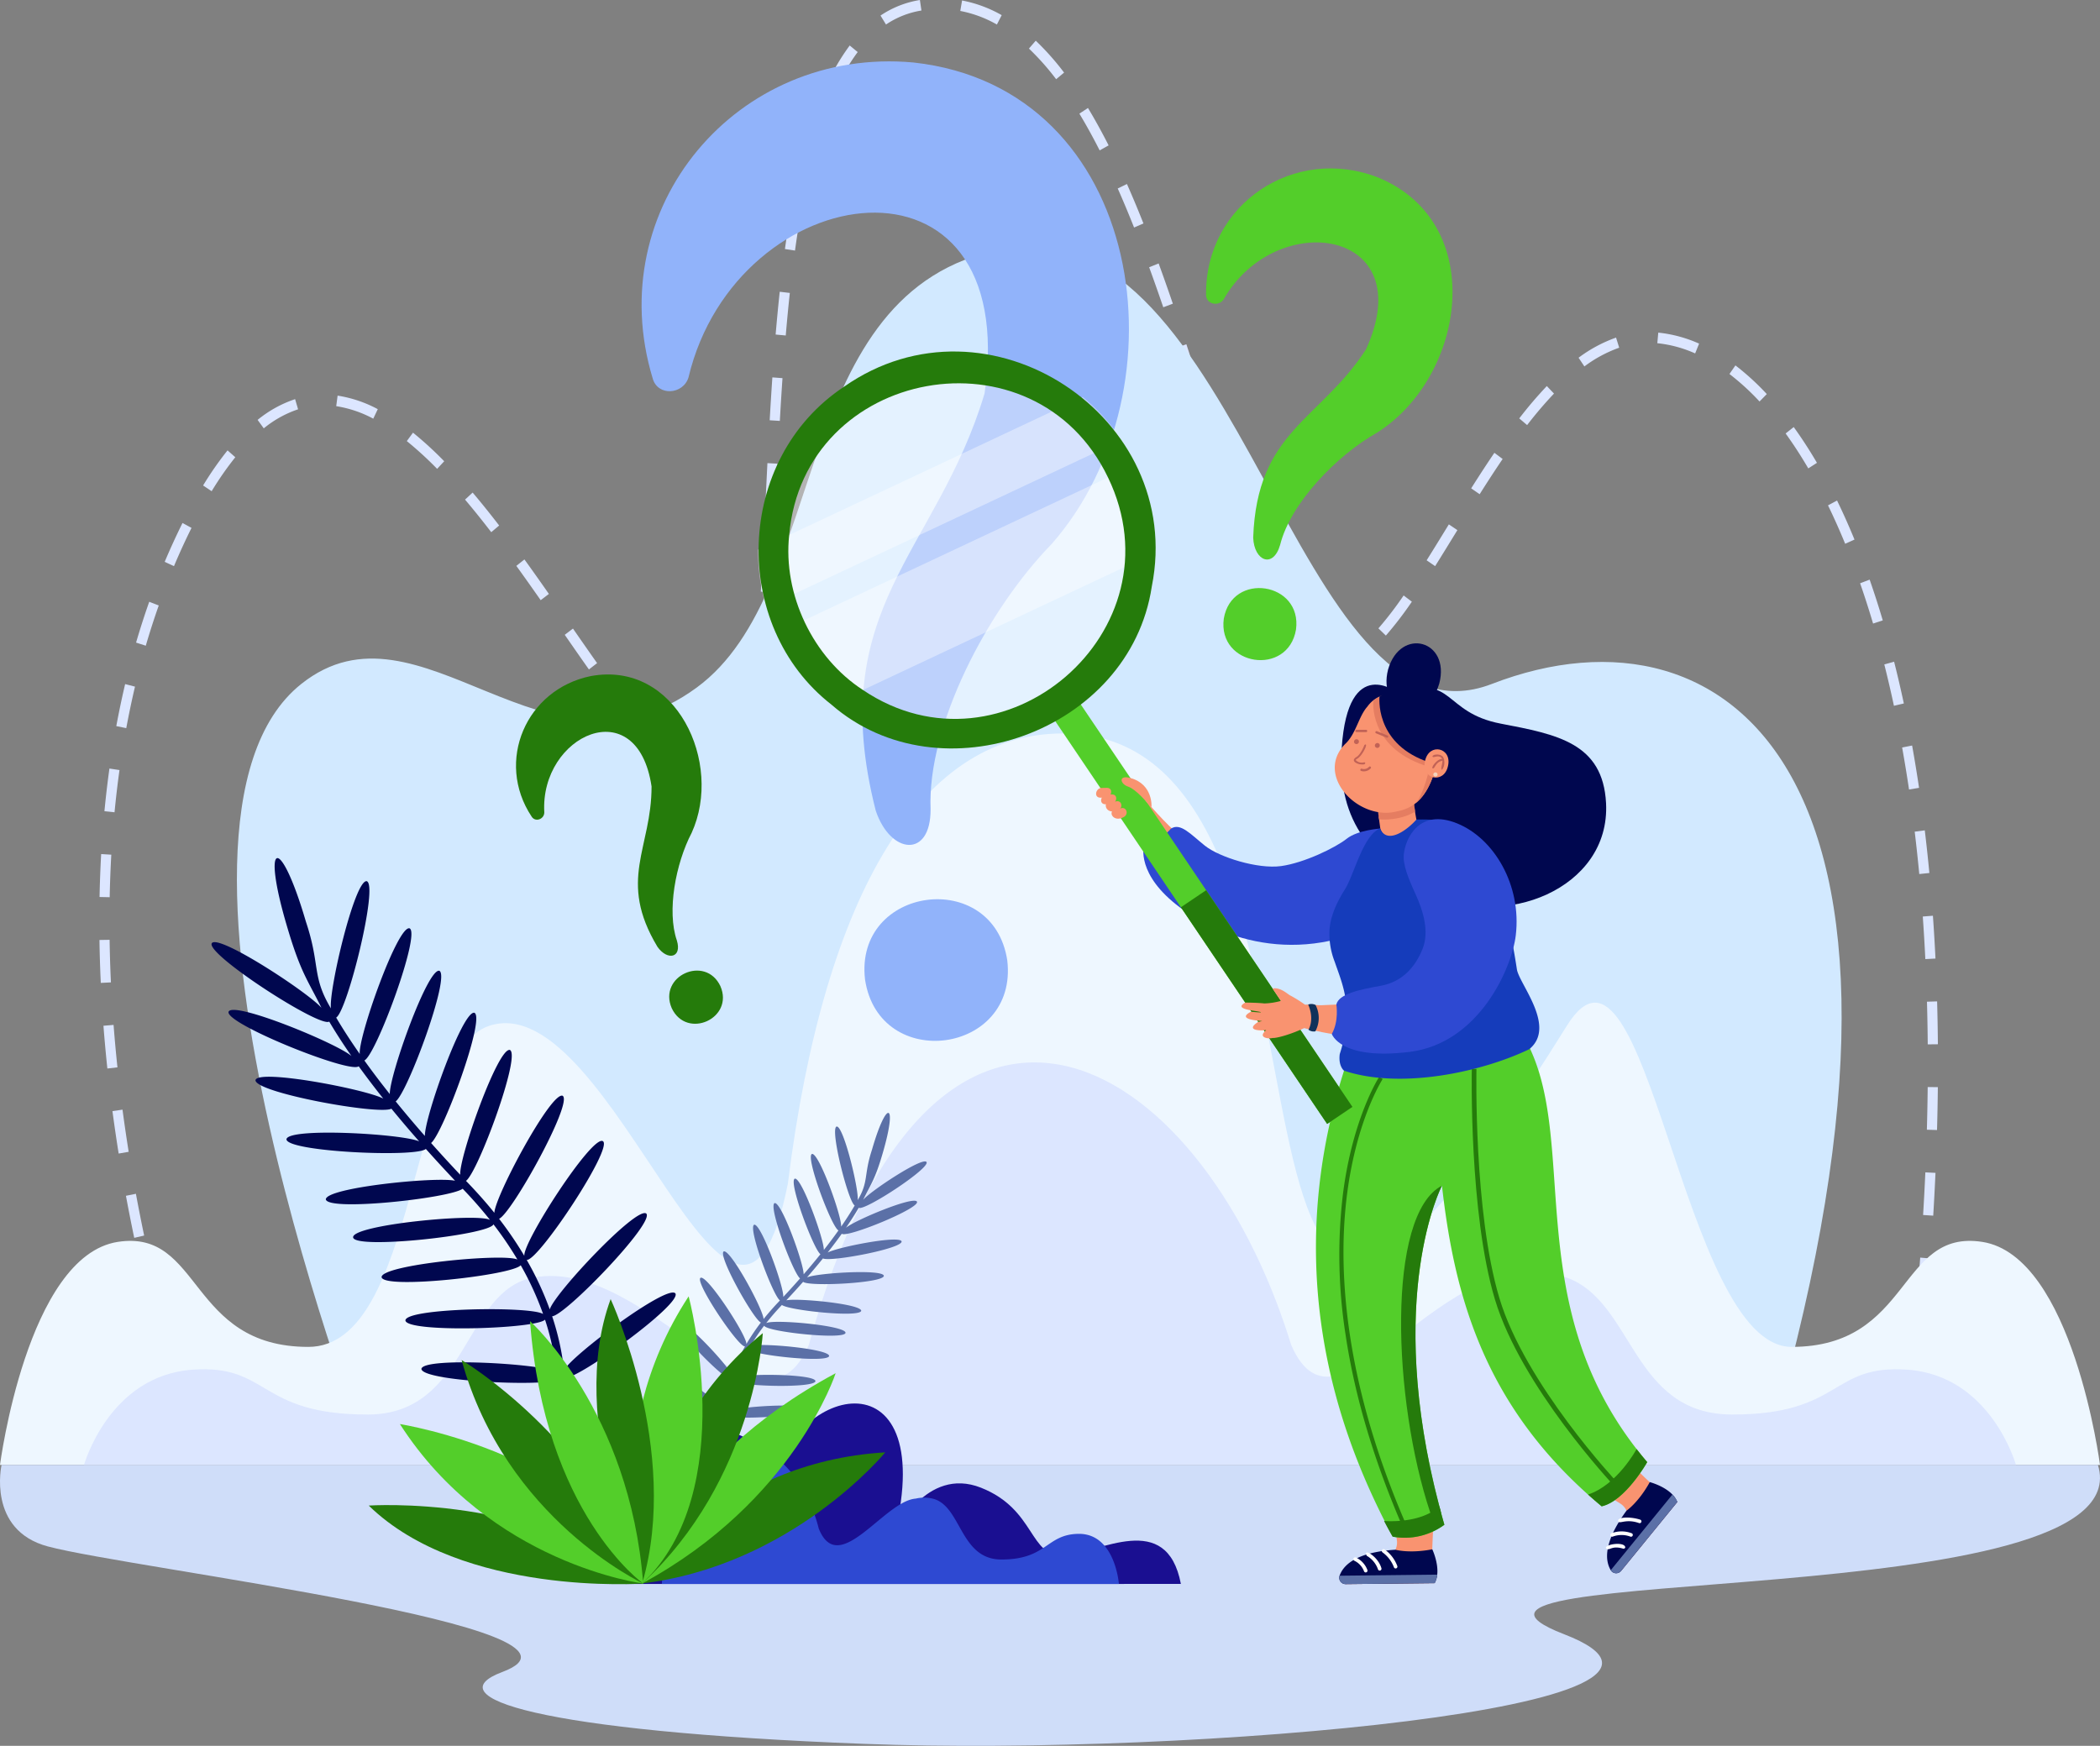<svg xmlns="http://www.w3.org/2000/svg" xmlns:xlink="http://www.w3.org/1999/xlink" id="Group_2113" data-name="Group 2113" width="651.538" height="541.764" viewBox="0 0 651.538 541.764"><rect x="0" y="0" width="651.538" height="541.764" fill="#808080" stroke="none"/><defs><clipPath id="clip-path"><rect id="Rectangle_552" data-name="Rectangle 552" width="651.538" height="541.764" fill="none"></rect></clipPath><clipPath id="clip-path-2"><rect id="Rectangle_549" data-name="Rectangle 549" width="651.538" height="541.765" fill="none"></rect></clipPath><clipPath id="clip-path-3"><rect id="Rectangle_546" data-name="Rectangle 546" width="113.785" height="113.785" fill="none"></rect></clipPath><clipPath id="clip-path-4"><rect id="Rectangle_547" data-name="Rectangle 547" width="112.836" height="65.182" fill="none"></rect></clipPath><clipPath id="clip-path-5"><rect id="Rectangle_548" data-name="Rectangle 548" width="117.606" height="74.543" fill="none"></rect></clipPath><clipPath id="clip-path-6"><path id="Path_1915" data-name="Path 1915" d="M683.469,1463.75c-.526-32.424-30.788-16.362-36.363-3.013-9.061,21.7-7.637,31-7.637,31l172.333-.015c-4.393-23.077-25.272-9.6-36.25-8.892s-8.6-14.171-25.771-20.971c-17.063-6.754-26.635,14-26.763,14.284,6.931-28.612-1.476-40.42-12.417-40.418-10.46,0-23.236,10.8-27.131,28.022" transform="translate(-639.388 -1435.728)" fill="none"></path></clipPath><linearGradient id="linear-gradient" x1="-1.109" y1="1.831" x2="-1.107" y2="1.831" gradientUnits="objectBoundingBox"><stop offset="0" stop-color="#09005d"></stop><stop offset="1" stop-color="#1a0f91"></stop></linearGradient></defs><g id="Group_2112" data-name="Group 2112" clip-path="url(#clip-path)"><g id="Group_2107" data-name="Group 2107" transform="translate(0 -0.002)"><g id="Group_2106" data-name="Group 2106" clip-path="url(#clip-path-2)"><path id="Path_1853" data-name="Path 1853" d="M125.832,435.531c-1.288-4.131-2.562-8.411-3.787-12.722l3.019-.94c1.217,4.283,2.483,8.535,3.762,12.639ZM665.9,430.2l-3.125-.4c.519-4.4,1.012-8.826,1.465-13.163l3.131.359c-.454,4.352-.949,8.8-1.47,13.208m-547.33-20.2c-1.1-4.26-2.171-8.6-3.177-12.9l3.059-.785c1,4.272,2.063,8.586,3.159,12.821Zm550.09-6.236-3.135-.31c.4-4.415.768-8.856,1.1-13.2l3.139.261c-.33,4.36-.7,8.818-1.1,13.25M112.513,384.122c-.91-4.341-1.775-8.729-2.573-13.045l3.092-.626c.792,4.289,1.653,8.651,2.556,12.964Zm558.15-6.882-3.143-.208c.267-4.412.5-8.862.695-13.227l3.146.154c-.2,4.383-.429,8.852-.7,13.282m-562.98-19.272c-.7-4.394-1.349-8.824-1.927-13.169l3.119-.455c.575,4.315,1.219,8.716,1.914,13.081Zm564.158-7.3-3.148-.1c.123-4.432.208-8.887.252-13.242l3.15.035c-.045,4.375-.13,8.851-.253,13.3M104.176,331.578c-.47-4.438-.878-8.9-1.215-13.266l3.139-.265c.334,4.332.74,8.763,1.206,13.168Zm564.782-7.494c-.037-4.435-.117-8.888-.239-13.237l3.148-.1c.122,4.372.2,8.848.241,13.305ZM102.135,305.012c-.209-4.464-.347-8.945-.412-13.321l3.149-.051c.064,4.339.2,8.783.408,13.21Zm566.077-7.391c-.216-4.429-.482-8.873-.79-13.208l3.141-.245c.31,4.361.577,8.83.795,13.285Zm-563.31-19.2-3.149-.068c.088-4.476.257-8.959.5-13.324l3.144.194c-.244,4.324-.411,8.764-.5,13.2M666.33,271.23c-.421-4.428-.9-8.851-1.416-13.146l3.125-.414c.522,4.324,1,8.776,1.425,13.233ZM106.4,252.064l-3.134-.329c.428-4.459.949-8.916,1.55-13.246l3.117.474c-.594,4.283-1.11,8.691-1.533,13.1m556.752-7.075c-.655-4.4-1.375-8.784-2.138-13.029l3.095-.61c.77,4.279,1.495,8.7,2.155,13.131Zm-372.488-.465c-4.376-.722-7.542-2.808-11.927-6.41l1.991-2.555c3.842,3.147,6.616,5.035,10.272,5.686Zm10.927-7.845-2.8-1.5a53.832,53.832,0,0,0,3.788-12.191l3.077.7a56.267,56.267,0,0,1-4.06,12.987m-32.1-8.022c-2.509-2.925-5.19-6.292-8.2-10.292l2.475-2.039c2.964,3.943,5.6,7.256,8.066,10.128Zm-159.457-2.7-3.092-.628c.816-4.4,1.739-8.789,2.744-13.043l3.058.792c-.992,4.2-1.9,8.533-2.71,12.88m548.431-6.937c-.932-4.355-1.939-8.672-2.99-12.832l3.045-.843c1.062,4.2,2.077,8.559,3.018,12.954Zm-350.7-8.594L304.646,210c.484-3.936.917-8.246,1.325-13.176l3.138.285c-.412,4.977-.85,9.331-1.339,13.312m-54.188-2.68c-2.56-3.62-5.215-7.446-7.5-10.748l2.549-1.936c2.284,3.3,4.934,7.114,7.486,10.722Zm230.584-.271a12.875,12.875,0,0,1-7.152-2.28l1.679-2.79c3.445,2.277,6.834,2.282,10.494.466l1.355,2.977a14.289,14.289,0,0,1-6.376,1.627m-368.07-7.1-3.012-.964c1.251-4.284,2.624-8.545,4.081-12.664l2.953,1.145c-1.435,4.06-2.788,8.26-4.022,12.484m384.744-3.143-2.314-2.237a110.433,110.433,0,0,0,7.826-10.211l2.552,1.934a113.634,113.634,0,0,1-8.064,10.514m-32.782-2.267a103.481,103.481,0,0,1-6.175-11.851l2.847-1.411a100.272,100.272,0,0,0,5.971,11.468ZM652,193.5c-1.269-4.272-2.622-8.478-4.024-12.5l2.959-1.13c1.419,4.072,2.789,8.328,4.072,12.651Zm-413.383-7.251c-2.882-4.123-5.283-7.507-7.557-10.652l2.511-1.991c2.285,3.159,4.7,6.558,7.588,10.7Zm71.442-2.451-3.143-.213c.239-3.863.482-8.205.743-13.274l3.145.177c-.261,5.081-.505,9.434-.744,13.31m-185.218-8.117-2.881-1.331q2.593-6.149,5.529-12.061l2.793,1.524q-2.89,5.81-5.441,11.869m391.28,0-2.632-1.812c2.238-3.562,4.55-7.337,6.89-11.149l2.649,1.783c-2.346,3.823-4.66,7.6-6.908,11.179M456.813,170.8c-1.426-3.746-2.9-7.833-4.507-12.495l2.963-1.119c1.594,4.627,3.056,8.681,4.47,12.393Zm186.527-2.056c-1.693-4.129-3.484-8.14-5.324-11.922l2.807-1.5c1.87,3.845,3.691,7.922,5.411,12.117Zm-420.059-3.6c-2.858-3.714-5.518-7.019-8.132-10.105l2.356-2.188c2.648,3.125,5.339,6.47,8.229,10.224Zm88.176-7.961-3.145-.166c.212-4.4.423-8.812.648-13.3l3.145.173c-.224,4.482-.435,8.888-.647,13.291m218.476-3.823-2.627-1.818c2.631-4.168,4.985-7.774,7.2-11.024l2.565,1.913c-2.189,3.218-4.522,6.792-7.133,10.929m-393.406-.931-2.655-1.775a102.065,102.065,0,0,1,7.585-10.893l2.406,2.128a98.767,98.767,0,0,0-7.336,10.54M448.1,145.723c-1.445-4.431-2.862-8.865-4.057-12.617l2.988-1.044c1.194,3.747,2.609,8.174,4.05,12.6Zm-241.613-.231a110.232,110.232,0,0,0-9.407-8.615L199,134.264a113.478,113.478,0,0,1,9.684,8.866Zm425.412-.141c-2.257-3.856-4.623-7.5-7.033-10.838l2.512-1.989c2.472,3.421,4.9,7.157,7.206,11.1ZM152.7,132.921l-1.91-2.622a36.759,36.759,0,0,1,11.635-6.438l.922,3.153a33.686,33.686,0,0,0-10.646,5.907m391.966-1.009-2.447-2.076a127.3,127.3,0,0,1,8.556-10.037L553,122.13a124.145,124.145,0,0,0-8.338,9.783m-231.852-1.3-3.144-.2c.273-4.793.544-9.145.828-13.306l3.142.235c-.284,4.147-.554,8.487-.825,13.267m-126.141-.69a36.191,36.191,0,0,0-11.489-3.884l.427-3.267a39.222,39.222,0,0,1,12.465,4.2Zm430.1-5.33a75.329,75.329,0,0,0-9.331-8.532l1.855-2.665a78.533,78.533,0,0,1,9.73,8.894Zm-176.74-4.107c-1.567-4.906-2.858-8.906-4.064-12.589l2.979-1.069c1.208,3.691,2.5,7.7,4.071,12.612Zm122.4-6.776-1.8-2.7a43.709,43.709,0,0,1,11.628-6.245l.973,3.136a40.647,40.647,0,0,0-10.8,5.81m34.365-4.039a38.338,38.338,0,0,0-11.736-3.169l.293-3.283a41.363,41.363,0,0,1,12.667,3.414Zm-282.148-5.562-3.137-.292c.393-4.626.82-9.094,1.269-13.28l3.13.369c-.447,4.16-.872,8.6-1.262,13.2m117.13-8.752c-1.522-4.447-2.956-8.512-4.384-12.428l2.942-1.177c1.436,3.937,2.878,8.023,4.407,12.492Zm-114.265-17.6-3.117-.472c.637-4.616,1.337-9.056,2.081-13.2l3.1.609c-.736,4.094-1.429,8.487-2.059,13.058m105.2-7.141c-1.692-4.262-3.4-8.339-5.071-12.119l2.858-1.385c1.69,3.819,3.413,7.937,5.121,12.239ZM322.241,51.8l-3.056-.8c1.1-4.6,2.309-8.941,3.6-12.89l2.98,1.067c-1.261,3.861-2.447,8.108-3.524,12.623m89.8-5.133c-2.072-4.084-4.187-7.919-6.289-11.4l2.662-1.763c2.144,3.548,4.3,7.455,6.41,11.613ZM330.5,27.1l-2.824-1.459a66.112,66.112,0,0,1,6.816-11.529l2.474,2.04A62.786,62.786,0,0,0,330.5,27.1m68.042-2.52a79.3,79.3,0,0,0-8.443-9.509l2.113-2.446a82.572,82.572,0,0,1,8.792,9.9ZM345.748,7.6l-1.7-2.777A30.547,30.547,0,0,1,356.268,0l.479,3.259a27.5,27.5,0,0,0-11,4.35m34.41,0A36.884,36.884,0,0,0,368.8,3.394l.552-3.246a39.938,39.938,0,0,1,12.3,4.551Z" transform="translate(-70.865 0.005)" fill="#dce6ff"></path><path id="Path_1854" data-name="Path 1854" d="M283.78,629.044s-76.707-197.217-21.506-241.132c36.9-29.353,76.005,35.354,122.684,1.123,41.557-30.476,28.346-123.2,94.624-136.012,74.518-14.409,90.926,158.526,152.079,134.889,74.206-28.682,148.021,29.543,84.231,241.508Z" transform="translate(-168.795 -175.67)" fill="#d2e9ff"></path><path id="Path_1855" data-name="Path 1855" d="M614.994,908.082c-26.136-4.056-21.871,32.586-59.126,32.586-34.062,0-44.959-139.538-69.742-99.65-127.053,204.489-53.275-86.963-154.318-90.667-45.689-1.675-76.134,49.328-87.361,139.632-16.274,81.637-54.016-62.266-92.856-48.886-24.685,8.5-21.858,99.571-55.92,99.571-37.255,0-32.99-36.641-59.126-32.586C8.405,912.449,0,977.3,0,977.3H651.538s-8.4-64.855-36.544-69.222" transform="translate(0 -522.699)" fill="#eef7ff"></path><path id="Path_1856" data-name="Path 1856" d="M651.716,1182.171c-24.045-1.732-20.121,13.914-54.395,13.914-31.336,0-30.475-35.066-51.445-42.518-38.617-13.724-70.454,55.735-85.425,20.875-28.436-92.5-111.369-138.887-149.629,0-14.972,34.86-49.983-27.343-85.426-20.875-21.816,3.981-20.109,42.518-51.445,42.518-34.274,0-30.35-15.646-54.394-13.914-25.888,1.865-33.62,29.558-33.62,29.558h599.4s-7.733-27.694-33.62-29.558" transform="translate(-59.868 -757.125)" fill="#dce6ff"></path><path id="Path_1857" data-name="Path 1857" d="M.484,1498.586s-4.571,20.226,14.366,25.29c25.9,6.927,177.944,25.125,141.008,38.953-20.85,7.806,10.644,18.406,112.2,22.31s275.823-11.391,217.221-34.019,180.161-5.464,165.617-52.534Z" transform="translate(0 -1043.982)" fill="#cfddf9"></path><path id="Path_1858" data-name="Path 1858" d="M928.415,938.9c3.4,29.073-39.745,34.866-44.133,5.929-3.4-29.072,39.745-34.865,44.133-5.929" transform="translate(-615.898 -640.839)" fill="#91b3fa"></path><path id="Path_1859" data-name="Path 1859" d="M659.615,161.124c-16-52.874,26.119-103,80.916-98,72.06,7.923,85.045,101.311,42.926,149.375-20.156,20.674-38.675,56.549-37.613,82.359.09,15.284-12.427,14.074-17.009.453-16.064-63.108,18.888-79.886,33.759-129.479,11.6-80.186-76.925-67.683-91.858-4.982-1.64,5.372-9.585,5.941-11.12.278" transform="translate(-457.126 -43.731)" fill="#91b3fa"></path><path id="Path_1860" data-name="Path 1860" d="M1273.757,614.455c-2.494,14.683-24.39,11.345-22.4-3.412,2.494-14.682,24.391-11.344,22.4,3.412" transform="translate(-871.665 -419.077)" fill="#53ce2a"></path><path id="Path_1861" data-name="Path 1861" d="M1233.489,211.452c-.257-28.106,27.474-46.563,53.518-36.292,34.055,14.167,27.049,61.625-.386,79.075-12.8,7.215-26.967,22.086-30.137,34.841-2.141,7.476-8.079,5.1-8.371-2.21,1.175-33.112,20.64-36.309,34.989-58.4,17.125-37.5-27.891-44.043-44.143-15.56-1.569,2.389-5.53,1.531-5.47-1.453" transform="translate(-859.304 -120.021)" fill="#53ce2a"></path><path id="Path_1862" data-name="Path 1862" d="M700.325,997.715c4.326,10-10.434,16.685-15.1,6.84-4.326-10,10.434-16.685,15.1-6.84" transform="translate(-476.814 -691.688)" fill="#257b0b"></path><path id="Path_1863" data-name="Path 1863" d="M532.589,734.063c-11.367-17.134-1.721-39.514,18.347-43.6,26.536-4.893,41.167,27.006,31.3,48.65-4.971,9.528-7.73,24.3-4.587,33.387,1.669,5.439-2.922,6.348-6.015,1.983-12.485-20.776-1.823-30.5-1.833-49.771-4.452-29.827-34.67-15.888-33.278,8.062-.009,2.091-2.78,3.144-3.934,1.29" transform="translate(-367.65 -480.656)" fill="#257b0b"></path><path id="Path_1864" data-name="Path 1864" d="M1421.228,712.445c-17.9-3.418-14.5-15.543-31.833-9.5,0,0-15.527-12.419-17.485,17.047-1.579,23.763,10.065,35.21,28.167,44.975,21.477,11.587,55.249-1.035,53.845-27.86-.976-18.643-15.127-21.306-32.694-24.66" transform="translate(-955.635 -487.89)" fill="#00074f"></path><path id="Path_1865" data-name="Path 1865" d="M1224.027,831.383c-25.212,17.319-43.828,11.02-63.067-10.914-2.547-4.3-8.836-1.889-6.932,2.94.327.8.961,1.8,1.333,2.573,17.737,32.494,49.13,40.822,79.26,18.282,8.376-6.963-2.129-19.773-10.594-12.88" transform="translate(-803.703 -570.017)" fill="#f99370"></path><path id="Path_1866" data-name="Path 1866" d="M1242.847,846.413s-7.017.444-10.436,3.173-13.154,7.491-20.375,8.48-19.16-2.757-23.629-6.344-7.6-7.237-10.567-5.244c0,0-2.272,3.188-8.184,4.424,0,0-3,8.133,8.637,18.09,11.361,9.721,36.15,21.033,64.343,6.745Z" transform="translate(-814.594 -589.3)" fill="#2e49d2"></path><path id="Path_1867" data-name="Path 1867" d="M1410.021,829.38l.517,3.723c1.908,6.208,10.164,1.345,11.53-1.116,0,0-.747-3.526-.89-5.181Z" transform="translate(-982.285 -575.989)" fill="#f99370"></path><path id="Path_1868" data-name="Path 1868" d="M1617.845,1505.995l17.3-21.217c-.829-1.281-6.813-4.417-8.535-6.161-1.236-.88-15.042-14.938-16.512-16.346l-9.93,12.181,17.28,10.812a5.047,5.047,0,0,1,2.028,6.093c-1.7,5.129-6.065,9-5.031,14.019a1.977,1.977,0,0,0,3.4.619" transform="translate(-1114.747 -1018.683)" fill="#f99370"></path><path id="Path_1869" data-name="Path 1869" d="M1663.913,1520.008a6.931,6.931,0,0,1,1.516,2.307l-17.439,21.392a1.961,1.961,0,0,1-3.186-.187c-1.632-2.682-2.663-8.215,4.859-18.5,0,0,3.734-2.541,7.23-8.87,0,0,4.4,1.131,7.019,3.854" transform="translate(-1145.035 -1056.221)" fill="#00074f"></path><path id="Path_1870" data-name="Path 1870" d="M1642.858,1580.978c.995.255,1.679-1.122,4.942-.173a.559.559,0,0,0,.7-.37c-.2-2.1-7.665-.749-5.641.543" transform="translate(-1144.248 -1100.242)" fill="#fff"></path><path id="Path_1871" data-name="Path 1871" d="M1647.236,1568.121a.558.558,0,0,0,.5.03,7.8,7.8,0,0,1,5.459.015.56.56,0,0,0,.419-1.037,8.8,8.8,0,0,0-6.319,0,.563.563,0,0,0-.058,1" transform="translate(-1147.348 -1091.318)" fill="#fff"></path><path id="Path_1872" data-name="Path 1872" d="M1655.167,1553.829c.74.267,2.712-.952,6.25.292a.559.559,0,0,0,.383-1.051c-3.6-1.157-7.94-.7-6.633.759" transform="translate(-1152.899 -1081.483)" fill="#fff"></path><path id="Path_1873" data-name="Path 1873" d="M1647.4,1552.329l19.134-23.472a6.925,6.925,0,0,1,1.516,2.307l-17.439,21.392a1.961,1.961,0,0,1-3.211-.228" transform="translate(-1147.651 -1065.07)" fill="#5b70a7"></path><path id="Path_1874" data-name="Path 1874" d="M1372.5,1542.645l27.34-.3c.451-1.462-.968-8.056-.731-10.5.006-1.027.269-6.651.364-7.676l-2.047-15.426-12.052.132,2.759,20.189a5.046,5.046,0,0,1-3.383,5.458c-5.023,1.973-10.758,1.114-13.973,5.077a2,2,0,0,0,1.724,3.044" transform="translate(-954.736 -1051.059)" fill="#f99370"></path><path id="Path_1875" data-name="Path 1875" d="M1400.1,1592.758a6.93,6.93,0,0,1-.8,2.641l-27.607.3a1.961,1.961,0,0,1-1.9-2.566c1.016-2.97,4.608-7.3,17.325-8.108,0,0,4.344,1.241,11.447-.126,0,0,1.95,4.1,1.533,7.856" transform="translate(-954.19 -1104.113)" fill="#00074f"></path><path id="Path_1876" data-name="Path 1876" d="M1388.024,1597.773a.562.562,0,0,0,.515-.775,7.027,7.027,0,0,0-3.58-3.87.559.559,0,0,0-.4,1.044,5.928,5.928,0,0,1,2.949,3.258.558.558,0,0,0,.516.344" transform="translate(-964.303 -1109.814)" fill="#fff"></path><path id="Path_1877" data-name="Path 1877" d="M1401.341,1593.774a.562.562,0,0,0,.532-.73c-1.023-3.711-5.88-6.45-4.549-3.858a7.794,7.794,0,0,1,3.485,4.2.558.558,0,0,0,.532.388" transform="translate(-973.28 -1106.388)" fill="#fff"></path><path id="Path_1878" data-name="Path 1878" d="M1417.472,1590.65a.562.562,0,0,0,.526-.749,11.046,11.046,0,0,0-3.976-5.173.56.56,0,0,0-.607.939,10.088,10.088,0,0,1,3.531,4.612.558.558,0,0,0,.526.37" transform="translate(-984.472 -1103.926)" fill="#fff"></path><path id="Path_1879" data-name="Path 1879" d="M1369.81,1611.133l30.29-.333a6.928,6.928,0,0,1-.8,2.641l-27.606.3a1.961,1.961,0,0,1-1.881-2.612" transform="translate(-954.189 -1122.155)" fill="#5b70a7"></path><path id="Path_1880" data-name="Path 1880" d="M1419.375,775.119c0,.2-.016.4-.038.6-.283-.143-.169,7.067.441,12.237-4.6,2.788-10.128,2.462-11.144,2.377a67.285,67.285,0,0,1-.482-16.432c1.214-6.573,11.447-5.451,11.223,1.219" transform="translate(-980.768 -536.071)" fill="#e57d61"></path><path id="Path_1881" data-name="Path 1881" d="M1397.056,729.232c-.9,5.085-2.7,10.8-6.773,14.116h-.007a12.733,12.733,0,0,1-5.747,2.542c-11.829,3.235-25.743-10.99-16.253-20.805,3.423-3.072,4.219-8.589,6.956-11.654,4-5.624,12.585-5.2,17.158-.506,4.132,4.249,5.483,10.043,4.666,16.307" transform="translate(-951.013 -494.134)" fill="#f99370"></path><path id="Path_1882" data-name="Path 1882" d="M1406.183,761.171a.772.772,0,0,1,1.386-.679.772.772,0,0,1-1.386.679" transform="translate(-979.549 -529.496)" fill="#c16256"></path><path id="Path_1883" data-name="Path 1883" d="M1384.85,757.268a.772.772,0,0,1,1.386-.679.772.772,0,0,1-1.386.679" transform="translate(-964.688 -526.777)" fill="#c16256"></path><path id="Path_1884" data-name="Path 1884" d="M1369.682,1199.785a20.791,20.791,0,0,0,16.045-3.7c-.553-1.917-1.068-3.8-1.563-5.711h0c-17.125-65.219.808-99.516.808-99.516,3.79,33.711,12.789,66.748,45.317,95.858q2.052,1.839,4.235,3.658c7.33-1.633,14.133-13.722,14.133-13.722q-1.717-2.016-3.29-4.045c-35.978-46.307-17.786-95.906-34.228-126.572-8.741-16.309-43.373-6.1-56.554,9.146-22.115,69.458,3.5,122.55,15.1,144.609" transform="translate(-937.596 -722.924)" fill="#53ce2a"></path><path id="Path_1885" data-name="Path 1885" d="M1386.686,767.74c.475.01,1.518.2,1.5-.441a.293.293,0,0,0-.365-.194,2.612,2.612,0,0,1-2.546-.657c-.064-.157.148-.308.337-.407,1.649-.8,3.835-5.371,2.324-4.322-.011.031-1.127,3.036-2.595,3.8-1.658,1.11.041,2.011,1.344,2.217" transform="translate(-964.614 -530.538)" fill="#c16256"></path><path id="Path_1886" data-name="Path 1886" d="M1549.312,1222.727l1.05-.99c-.285-.3-28.58-30.5-36.582-57.18-8.02-26.733-7.13-70.691-7.119-71.132l-1.443-.032c-.01.443-.906,44.625,7.18,71.579,8.1,27.007,36.627,57.452,36.915,57.756" transform="translate(-1048.579 -761.705)" fill="#257b0b"></path><path id="Path_1887" data-name="Path 1887" d="M1424.475,728.955c-.895,5.085-2.7,10.8-6.773,14.116h-.007c2.271-2.737,3.752-8.914,3.752-8.914l-1.015-2.772c-17.617-5.966-15.9-20.155-15.9-20.155,11.411-7.936,22.433,6.087,19.939,17.724" transform="translate(-978.432 -493.857)" fill="#e57d61"></path><path id="Path_1888" data-name="Path 1888" d="M1410.794,705.279s-1.625,13.992,14.131,19.974l5.73-3.055c5.7-10.8-4.112-26.908-19.862-16.919" transform="translate(-982.79 -489.142)" fill="#00074f"></path><path id="Path_1889" data-name="Path 1889" d="M1434.425,670.557c-3.864,13.292-19.347,9.043-15.883-4.359,3.864-13.291,19.347-9.042,15.883,4.359" transform="translate(-987.872 -458.47)" fill="#00074f"></path><path id="Path_1890" data-name="Path 1890" d="M1464.206,771.715c-1.234,5.747-8.472,4.109-7.108-1.61,1.234-5.747,8.471-4.109,7.108,1.61" transform="translate(-1014.962 -533.995)" fill="#f99370"></path><path id="Path_1891" data-name="Path 1891" d="M1468,776.569c1.217-1.241.781-3.779.159-4.223-1.142-.932-3.209-.466-3.064.118.359.584,1.546-.632,2.662.3,1.144.869-.438,3.3.244,3.8" transform="translate(-1020.647 -537.681)" fill="#c16256"></path><path id="Path_1892" data-name="Path 1892" d="M1465.173,779.276c.6-.024.848-2.191,3.145-2.389a.292.292,0,0,0,.276-.307c-1.593-1.235-4.513,2.8-3.421,2.7" transform="translate(-1020.54 -540.835)" fill="#c16256"></path><path id="Path_1893" data-name="Path 1893" d="M1467.259,790.8a.656.656,0,0,1-1.311-.019.656.656,0,0,1,1.311.019" transform="translate(-1021.246 -550.456)" fill="#f4d4be"></path><path id="Path_1894" data-name="Path 1894" d="M1434.247,1546.633a20.787,20.787,0,0,1-16.045,3.7s-1.036-1.7-2.681-4.875c0,0,11.178,1.051,17.159-4.539h0q.73,2.816,1.562,5.711" transform="translate(-986.116 -1073.475)" fill="#257b0b"></path><path id="Path_1895" data-name="Path 1895" d="M1444.833,1312.384c.171.662.345,1.323.526,1.99h-3.333c-11.661-34.931-13.7-92.461,3.61-101.506,0,0-17.933,34.3-.808,99.516Z" transform="translate(-998.265 -844.938)" fill="#257b0b"></path><path id="Path_1896" data-name="Path 1896" d="M1389.9,1242.248c-9.156-20.874-15.264-41.253-18.154-60.57a159.777,159.777,0,0,1-.8-44.069c3.047-23.5,11.15-35.982,11.232-36.105l1.063.7c-.08.122-8.047,12.42-11.043,35.658-2.768,21.459-1.741,56.9,18.865,103.872Z" transform="translate(-954.255 -767.356)" fill="#257b0b"></path><path id="Path_1897" data-name="Path 1897" d="M1361.225,882.506c2.419,7.094,6.088,14.532,1.551,28.583-.507,3.74,1.318,5.159,1.318,5.159,17.517,5.848,42.479.527,57.456-6.649,8.581-6.986-3.135-20.266-3.821-24.818-7.306-48.56-23.245-46.468-31.174-46.468-2.611,3.028-9.08,8.027-11.285,2.744-5.4,2.319-7.991,14.388-10.973,19.072-3.083,4.877-4.4,8.8-4.7,12.265a23.85,23.85,0,0,0,1.631,10.112" transform="translate(-947.107 -583.996)" fill="#153cbb"></path><path id="Path_1898" data-name="Path 1898" d="M1392.37,785.594a2.412,2.412,0,0,1-.893-.159.356.356,0,0,1,.281-.654,2.118,2.118,0,0,0,2.22-.608.356.356,0,0,1,.492.515,3,3,0,0,1-2.1.906" transform="translate(-969.217 -546.22)" fill="#c16256"></path><path id="Path_1899" data-name="Path 1899" d="M1410.32,749.966a.35.35,0,0,1-.133-.026l-3.294-1.333a.356.356,0,1,1,.267-.66l3.294,1.333a.356.356,0,0,1-.133.686" transform="translate(-979.95 -521.034)" fill="#c16256"></path><path id="Path_1900" data-name="Path 1900" d="M1389.5,747.3h-2.976a.356.356,0,0,1,0-.712h2.976a.356.356,0,1,1,0,.712" transform="translate(-965.666 -520.107)" fill="#c16256"></path><path id="Path_1901" data-name="Path 1901" d="M1380.695,854.672c2.875,13.1,5.011,27.509-.429,40.354-9.38,18.746-33.749,19.292-51.591,14.972-2.826-.51-6.244-1.537-5.384-5.169,1.2-4.05,5.932-2.214,9.01-2.5,32.912-1.048,38.266-11.579,28.9-41.927-3.688-12.771,15.7-18.456,19.5-5.727" transform="translate(-921.771 -590.411)" fill="#f99370"></path><path id="Path_1902" data-name="Path 1902" d="M1338.028,1034.976s1.991-2.977-.079-7.8a2.781,2.781,0,0,1,2.281.145,8.657,8.657,0,0,1-.068,8.18,2.662,2.662,0,0,1-2.133-.521" transform="translate(-932.076 -715.447)" fill="#10325b"></path><path id="Path_1903" data-name="Path 1903" d="M1384.442,848.814c-.341,3.25,1.288,7.3,3.68,12.542s4.273,11.638,2.1,16.967-6.063,10.144-13.024,11.381c-6.367,1.131-12.969,2.5-13.693,5.8,0,0,.857,5.133-1.41,9.121,0,0,2.61,8.247,24.166,5.573s31.692-26.051,32.908-36.122c1.877-15.551-6.684-30.173-18.289-34.819s-15.909,4.568-16.433,9.558" transform="translate(-948.895 -583.777)" fill="#2e49d2"></path><path id="Path_1904" data-name="Path 1904" d="M1624.132,1496.46q2.053,1.84,4.235,3.657c7.33-1.633,14.133-13.722,14.133-13.722q-1.717-2.017-3.29-4.045s-5.979,11.146-15.078,14.109" transform="translate(-1131.445 -1032.672)" fill="#257b0b"></path><rect id="Rectangle_544" data-name="Rectangle 544" width="9.463" height="154.978" transform="translate(325.059 220.324) rotate(-34.014)" fill="#53ce2a"></rect><rect id="Rectangle_545" data-name="Rectangle 545" width="9.463" height="81.119" transform="translate(366.376 281.545) rotate(-34.014)" fill="#257b0b"></rect><g id="Group_2099" data-name="Group 2099" transform="translate(239.871 113.899)" opacity="0.4"><g id="Group_2098" data-name="Group 2098"><g id="Group_2097" data-name="Group 2097" clip-path="url(#clip-path-3)"><path id="Path_1905" data-name="Path 1905" d="M894.507,400.141a56.887,56.887,0,1,1-79.1-14.67,56.887,56.887,0,0,1,79.1,14.67" transform="translate(-790.73 -375.463)" fill="#fff"></path></g></g></g><g id="Group_2102" data-name="Group 2102" transform="translate(235.166 123.212)" opacity="0.4"><g id="Group_2101" data-name="Group 2101"><g id="Group_2100" data-name="Group 2100" clip-path="url(#clip-path-4)"><path id="Path_1906" data-name="Path 1906" d="M775.221,453.516a61.323,61.323,0,0,0,2.542,17.831l4.326-2.033,4.353-2.045L879.374,423.6l8.682-4.08c-.15-.222-.3-.445-.453-.668a61.373,61.373,0,0,0-11.621-12.684l-4.775,2.246-4.909,2.307h0L784.9,448.965l-4.923,2.313Z" transform="translate(-775.22 -406.164)" fill="#fff"></path></g></g></g><g id="Group_2105" data-name="Group 2105" transform="translate(240.792 144.152)" opacity="0.4"><g id="Group_2104" data-name="Group 2104"><g id="Group_2103" data-name="Group 2103" clip-path="url(#clip-path-5)"><path id="Path_1907" data-name="Path 1907" d="M793.765,527.613a61.855,61.855,0,0,0,17.2,22.121l4.8-2.255,4.94-2.321,80.919-38.028,4.919-2.309,4.822-2.266a60.954,60.954,0,0,0-6.053-27.364l-8.567,4.026-94.414,44.369-4.289,2.015Z" transform="translate(-793.765 -475.191)" fill="#fff"></path></g></g></g><path id="Path_1908" data-name="Path 1908" d="M798.487,469.186c33.756,29.361,92.572,8.324,99.353-36.665,10.554-52.675-50.805-93.312-95.479-62.022-34.007,22.533-35.3,74.212-3.874,98.686m85.777-70.516c22.987,47.619-32.674,95.2-76.039,65.942-15.518-10.067-24.877-29.64-22.883-48.107,4.581-52.114,76.3-65.086,98.921-17.835" transform="translate(-540.492 -250.492)" fill="#257b0b"></path><path id="Path_1909" data-name="Path 1909" d="M1279.379,1011.054l2.593,3.841a21.6,21.6,0,0,1-5.123.79c-2.175-.247-5.944-.271-5.944-.271-4.032,2.244,3.746,2.472,4.863,2.979,0,.016,0,.032,0,.048,0,0,.268.131-3.088-.187-4.552,2.391,2.152,2.731,3.418,2.892l.007.023-1.157.231c-4.373,2.817,1.163,2.783,2.429,2.522l.02.032c-.02-.032-.43.437-.43.437-1.987,1.976,1.317,2.362,2.452,2,.907.14,5.5-.946,10.666-3.475,1.692-.829.628-5.99-.895-7.042a40.528,40.528,0,0,0-4.218-2.615c-.878-.394-3.119-2.725-5.59-2.2" transform="translate(-884.569 -704.292)" fill="#f99370"></path><path id="Path_1910" data-name="Path 1910" d="M1140.549,829.413c-3.616,2.013-5.654-2.893-1.135-2.618l-.064.032c1.973-1.057,3.071,1.641,1.2,2.586" transform="translate(-791.96 -575.836)" fill="#f99370"></path><path id="Path_1911" data-name="Path 1911" d="M1134.477,822.3c-4.5,1.5-4.717-4.265-.858-2.832-.09-.009.4-.028.311-.033,2.168-.648,2.465,2.345.547,2.864" transform="translate(-787.838 -570.717)" fill="#f99370"></path><path id="Path_1912" data-name="Path 1912" d="M1129.067,815.691l-1.58.029c-2.207-.038-1.378-3.122.459-3.035l1.579-.029c2.208.038,1.378,3.122-.459,3.035" transform="translate(-784.537 -566.132)" fill="#f99370"></path><path id="Path_1913" data-name="Path 1913" d="M1123.939,808.951l-1.58.029c-2.207-.038-1.378-3.122.459-3.035l1.579-.029c2.208.038,1.378,3.122-.459,3.035" transform="translate(-780.964 -561.436)" fill="#f99370"></path><path id="Path_1914" data-name="Path 1914" d="M1156.4,804.382s.6-7.066-6.536-9.015c-3.839-1.048-3.208,1.848-.75,2.655s5.915,5,5.915,5Z" transform="translate(-799.141 -553.93)" fill="#f99370"></path></g></g><g id="Group_2109" data-name="Group 2109" transform="translate(193.961 435.534)"><g id="Group_2108" data-name="Group 2108" clip-path="url(#clip-path-6)"><rect id="Rectangle_550" data-name="Rectangle 550" width="173.757" height="60.414" transform="translate(-1.343 -4.402)" fill="url(#linear-gradient)"></rect></g></g><g id="Group_2111" data-name="Group 2111" transform="translate(0 -0.002)"><g id="Group_2110" data-name="Group 2110" clip-path="url(#clip-path-2)"><path id="Path_1916" data-name="Path 1916" d="M818.733,1520.23h-141.8s.933-30.086,14.709-40.3c13.457-9.982,29.219,4.109,33.957,23.089,6.2,15.487,20.29-8.57,30.108-9.289a11.415,11.415,0,0,1,5.263.015c8.959,2.2,8.326,18.889,21.3,18.889,14.192,0,13.839-7.768,23.817-7.965,11.492-.226,12.643,15.566,12.643,15.566" transform="translate(-471.583 -1028.683)" fill="#2e49d2"></path><path id="Path_1917" data-name="Path 1917" d="M360.247,1012.858c-2.632-2.781-32.015,19.162-34.522,23.831a81.3,81.3,0,0,0-3.695-16.705c4.1-.235,31.94-29.093,29.2-31.883-3.075-2.313-28.529,24.847-29.939,29.754a96.307,96.307,0,0,0-7.159-15.372c3.5.563,27.047-34.924,23.621-36.85-3.375-1.963-24.884,31.392-24.353,35.6a113.588,113.588,0,0,0-7.831-11.5c4.01-1.793,23.016-36.105,19.718-38.178-3.564-1.415-20.968,31.1-21.184,36.323-2.6-3.255-5.679-6.69-8.806-9.92,3.7-2.583,17.166-39.043,13.614-40.623-3.713-.822-15.771,33.261-15.409,38.729q-4.85-5.142-9.032-9.853c3.724-2.957,16.945-38.781,13.434-40.414-3.67-.8-15.482,32.467-15.362,38.233-3.329-3.8-6.334-7.371-9.054-10.729,3.713-2.752,17.069-38.929,13.535-40.535-3.672-.8-15.5,32.5-15.365,38.257-3-3.768-5.608-7.241-7.89-10.423,3.644-1.65,17.645-39.6,14-41.014-3.732-.845-15.936,33.709-15.429,38.995-3.054-4.36-5.447-8.121-7.316-11.292,3.446-1.943,13.241-41.35,9.452-42.331-3.714-.389-11.757,33.647-11.084,39.48-6.016-10.042-3.227-13.353-7.763-26.925-8.027-27.411-13.941-25.673-5.786,1.709,4.155,14.094,6.34,16.419,10.619,25.03-4.272-4.855-31.767-22.849-33.992-20.085-2.4,3.111,33.5,26.383,36.4,24.364,1.785,3.033,4.043,6.589,6.886,10.678-4.612-3.953-36.3-17.016-38.084-13.8-1.719,3.531,37.752,19.423,40.338,16.985,2.221,3.076,4.75,6.42,7.626,10.032-5.547-2.908-38.57-9.228-39.635-5.769-.5,3.87,38.394,10.957,42.159,8.9q3.906,4.782,8.609,10.147c-5.248-2.343-40.514-4.368-41.167-.679-.1,3.911,40.309,5.747,43.242,3.021q4.209,4.719,9.069,9.873c-5.928-1.312-40.042,2.119-40.1,5.792.773,3.8,38.652-.406,42.458-3.31,3.1,3.212,5.963,6.5,8.474,9.673-3.991-2.192-42.572,1.5-42.465,5.385.2,3.921,42.24-.67,43.541-4.012a111.066,111.066,0,0,1,7.428,10.921c-4.4-2.018-42.165,1.605-42.132,5.47.523,3.877,40.617-.566,43.161-3.7a93.438,93.438,0,0,1,6.944,15.137c-3.872-2.483-42.495-1.9-42.714,1.978.214,3.906,40.507,2.7,43.311-.22a78.529,78.529,0,0,1,3.518,16.17c-4.689-2.5-41.231-4.664-41.87-.9.238,3.843,37.469,5.54,42.093,3.415.986,13.9-2.4,22.9-2.446,23.01l2.268.881c.156-.4,3.708-9.759,2.576-24.473,4.123.426,36.487-23.034,34.3-26.269" transform="translate(-150.723 -611.512)" fill="#00074f"></path><path id="Path_1918" data-name="Path 1918" d="M673.857,1217.066c1.517-1.619,18.6,11.011,20.071,13.709a47.079,47.079,0,0,1,2.093-9.69c-2.377-.124-18.59-16.765-17.012-18.389,1.775-1.349,16.6,14.315,17.432,17.154a55.834,55.834,0,0,1,4.1-8.927c-2.028.336-15.771-20.157-13.792-21.283,1.95-1.147,14.508,18.117,14.212,20.557a65.733,65.733,0,0,1,4.5-6.688c-2.329-1.027-13.439-20.854-11.534-22.063,2.061-.83,12.238,17.959,12.378,20.984,1.5-1.893,3.272-3.893,5.074-5.773-2.154-1.486-10.058-22.572-8-23.5,2.149-.487,9.233,19.226,9.039,22.4q2.8-2.993,5.2-5.734c-2.166-1.7-9.929-22.421-7.9-23.378,2.124-.472,9.063,18.767,9.01,22.108,1.918-2.21,3.649-4.289,5.215-6.242-2.159-1.584-10-22.506-7.959-23.447,2.125-.473,9.071,18.789,9.012,22.122,1.725-2.192,3.228-4.211,4.541-6.061-2.116-.946-10.337-22.9-8.227-23.724,2.16-.5,9.33,19.485,9.052,22.549,1.757-2.535,3.133-4.721,4.206-6.564-2-1.116-7.79-23.921-5.6-24.5,2.151-.236,6.909,19.461,6.536,22.843,3.457-5.835,1.832-7.746,4.421-15.622,4.572-15.905,8-14.915,3.358.974-2.367,8.178-3.626,9.531-6.081,14.533,2.461-2.825,18.341-13.33,19.637-11.734,1.4,1.8-19.333,15.382-21.017,14.22-1.025,1.762-2.323,3.829-3.959,6.207,2.661-2.3,20.985-9.963,22.027-8.107,1.006,2.041-21.818,11.362-23.323,9.957-1.278,1.789-2.734,3.733-4.39,5.835,3.205-1.7,22.321-5.457,22.948-3.456.3,2.241-22.214,6.459-24.4,5.277q-2.25,2.782-4.959,5.9c3.034-1.373,23.461-2.648,23.85-.512.07,2.266-23.339,3.446-25.046,1.875q-2.425,2.746-5.226,5.746c3.431-.777,23.206,1.113,23.25,3.241-.437,2.2-22.4-.124-24.609-1.8-1.785,1.87-3.436,3.781-4.882,5.629,2.306-1.282,24.671.747,24.62,3-.1,2.272-24.476-.267-25.239-2.2a64.369,64.369,0,0,0-4.272,6.348c2.546-1.182,24.435.809,24.427,3.048-.292,2.248-23.535-.211-25.018-2.02a54.148,54.148,0,0,0-3.98,8.791c2.236-1.449,24.616-1.223,24.754,1.023-.113,2.264-23.462,1.678-25.095,0a45.5,45.5,0,0,0-1.992,9.379c2.71-1.464,23.876-2.821,24.257-.643-.127,2.227-21.694,3.317-24.379,2.1a34,34,0,0,0,1.483,13.325l-1.311.517c-.091-.232-2.176-5.644-1.562-14.173-2.388.259-21.207-13.241-19.947-15.121" transform="translate(-469.397 -793.1)" fill="#5b70a7"></path><path id="Path_1919" data-name="Path 1919" d="M654.923,1526.462s24.835-37.754,75.984-40.754c0,0-28.91,35.3-75.984,40.754" transform="translate(-456.249 -1035.011)" fill="#257b0b"></path><path id="Path_1920" data-name="Path 1920" d="M656.817,1469.974s7.313-36.863,60.023-65.248c0,0-12.757,39.636-60.023,65.248" transform="translate(-457.569 -978.595)" fill="#53ce2a"></path><path id="Path_1921" data-name="Path 1921" d="M656.769,1441.421s-2.157-45.139,37.417-77.681c0,0-2.581,45.555-37.417,77.681" transform="translate(-457.521 -950.042)" fill="#257b0b"></path><path id="Path_1922" data-name="Path 1922" d="M648.957,1415.219s-13.929-45.87,14.412-89.091c0,0,16.228,60.446-14.412,89.091" transform="translate(-449.709 -923.84)" fill="#53ce2a"></path><path id="Path_1923" data-name="Path 1923" d="M624.2,1417.182s-23.788-50.228-9.789-88.236c0,0,21.839,47.088,9.789,88.236" transform="translate(-424.956 -925.803)" fill="#257b0b"></path><path id="Path_1924" data-name="Path 1924" d="M462.28,1563.988s-56.145,4.087-85.142-24.193c0,0,52.484-3.588,85.142,24.193" transform="translate(-262.732 -1072.585)" fill="#257b0b"></path><path id="Path_1925" data-name="Path 1925" d="M484.489,1506.248s-47.563-5.986-75.471-49.487c0,0,61.81,9.83,75.471,49.487" transform="translate(-284.941 -1014.845)" fill="#53ce2a"></path><path id="Path_1926" data-name="Path 1926" d="M528.442,1460.646s-42.755-19.94-56.332-69.345c0,0,41.2,24.436,56.332,69.345" transform="translate(-328.893 -969.242)" fill="#257b0b"></path><path id="Path_1927" data-name="Path 1927" d="M577.2,1432.934s-30.678-21.709-35.1-81.412c0,0,30.989,27.811,35.1,81.412" transform="translate(-377.648 -941.53)" fill="#53ce2a"></path></g></g></g></svg>